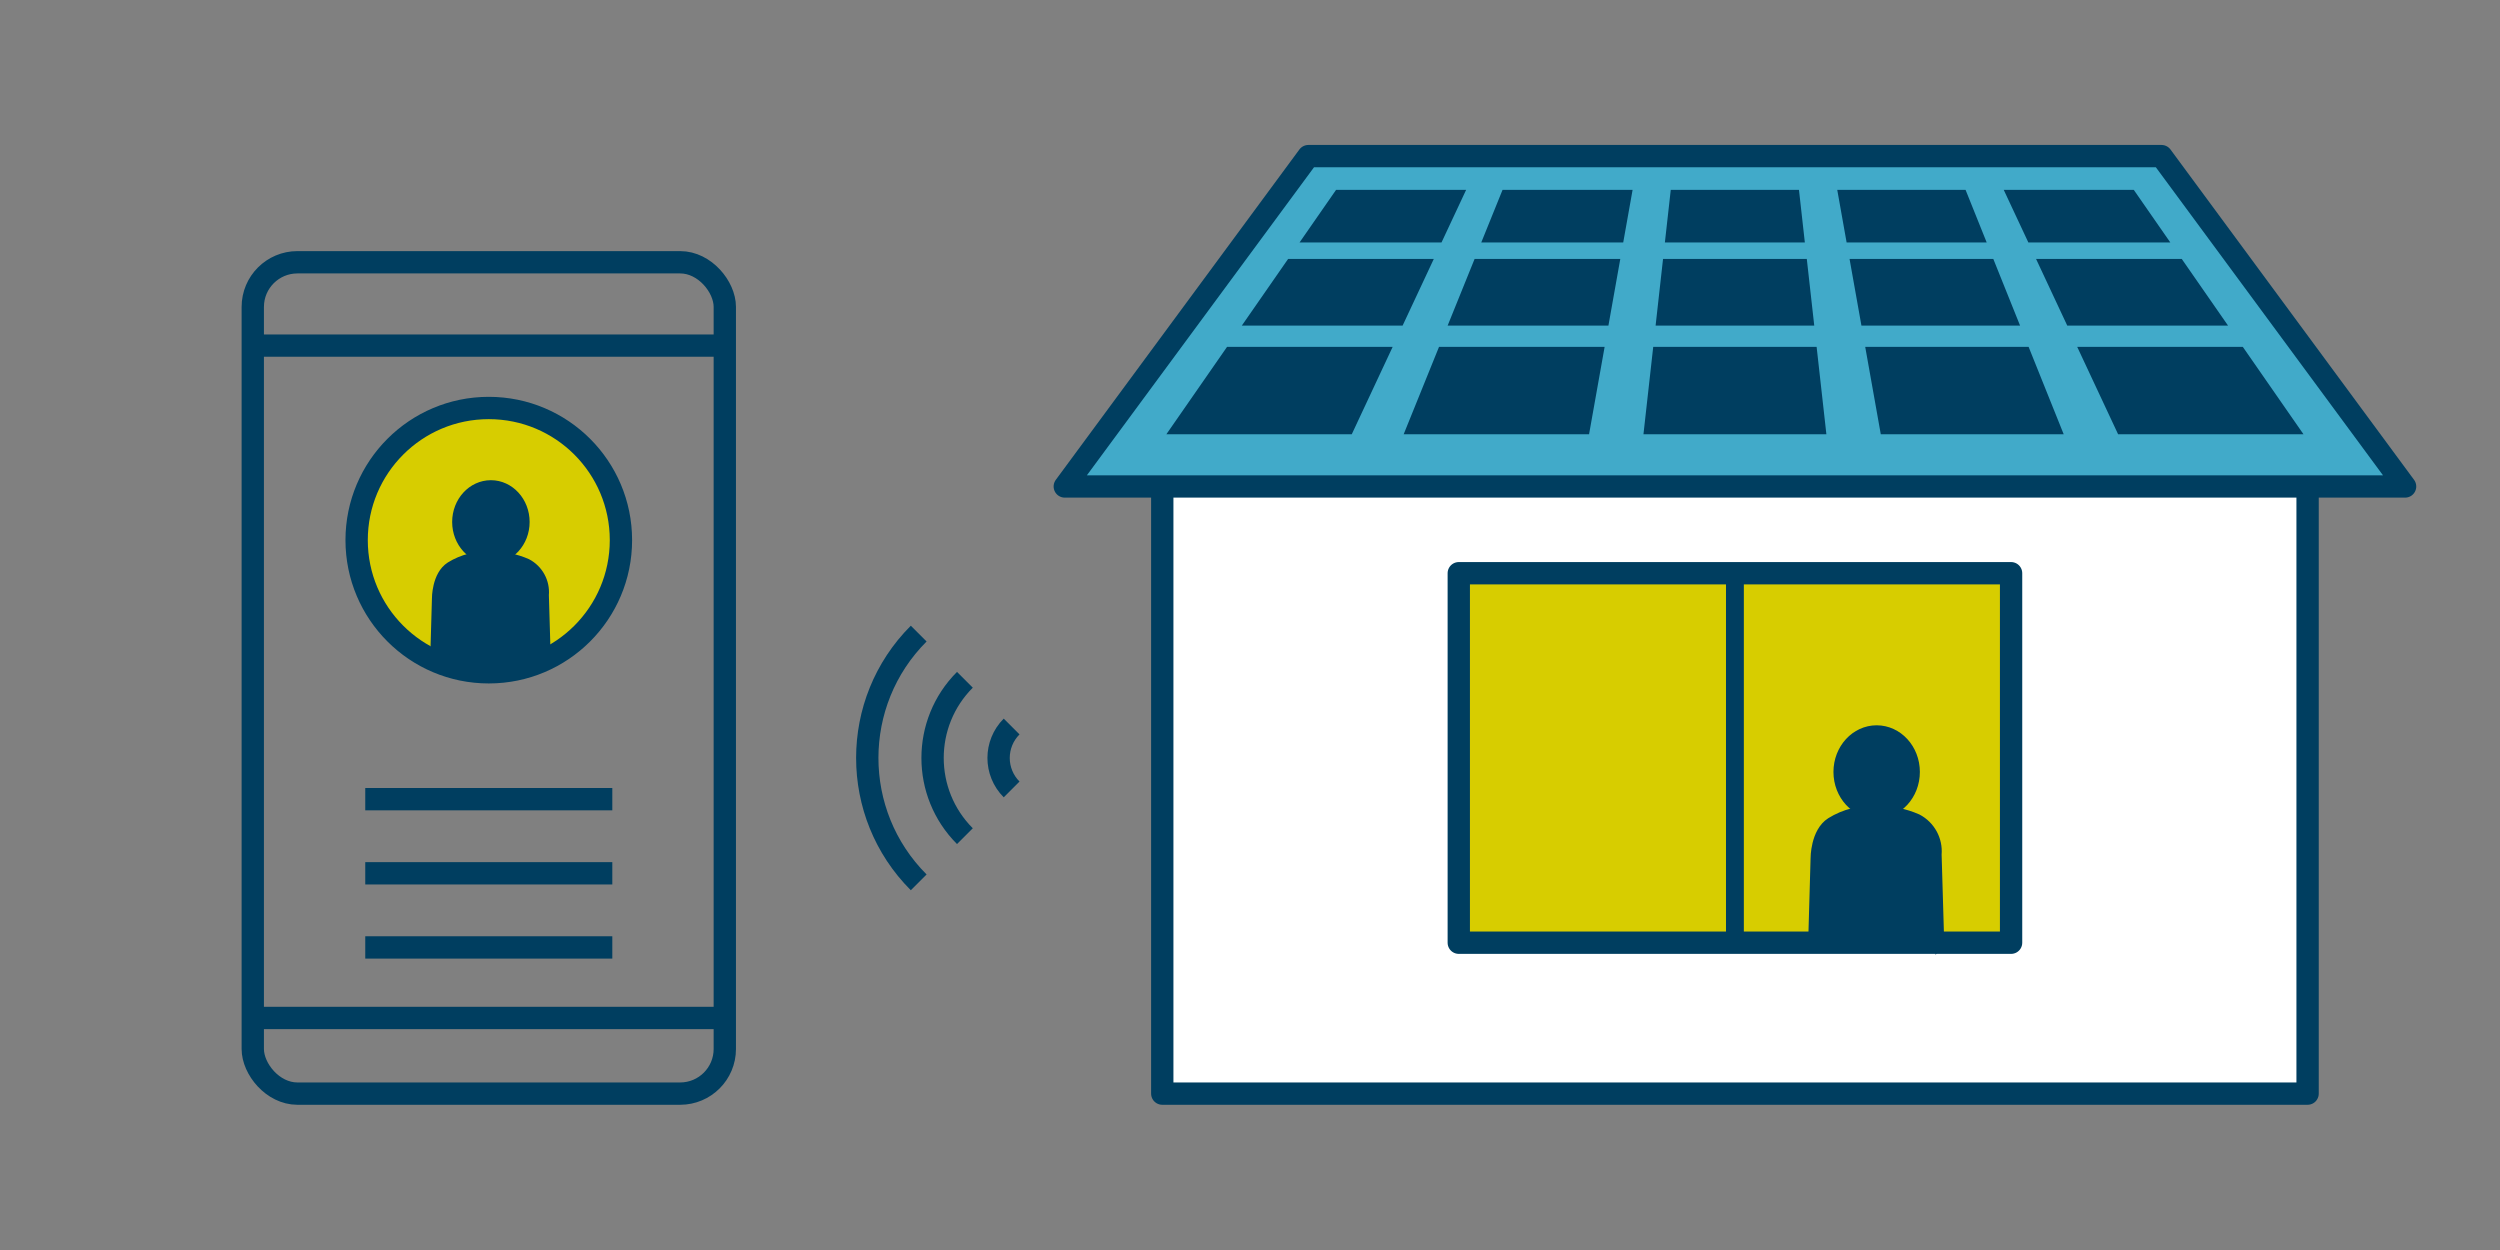 <?xml version="1.0" encoding="UTF-8"?><svg xmlns="http://www.w3.org/2000/svg" width="280" height="140" xmlns:xlink="http://www.w3.org/1999/xlink" viewBox="0 0 280 140"><rect x="0" y="0" width="280" height="140" fill="#808080" stroke="none"/><defs><style>.e,.f,.g,.h,.i,.j{stroke:#003e60;}.e,.f,.g,.j{stroke-width:2.5px;}.e,.f,.g,.j,.k{stroke-linejoin:round;}.e,.l{fill:#d7cd00;}.f{fill:#fff;}.g{fill:#41aac9;}.m,.i{fill:#003e60;}.h{stroke-width:2px;}.h,.j,.k{fill:none;}.i{stroke-miterlimit:10;}.n{clip-path:url(#c);}.k{stroke:#41aac9;stroke-width:4px;}</style><clipPath id="c"><circle cx="54.744" cy="60.496" r="14.801" style="fill:#d7cd00; stroke:#003e60; stroke-linejoin:round; stroke-width:2.5px;"/></clipPath></defs><g id="a"><path d="M-703.602-477.485H436.398V1112.988c0,1.096-.89,1.986-1.986,1.986H-701.616c-1.096,0-1.986-.89-1.986-1.986V-477.485h0Z" style="fill:none; stroke:#41aac9; stroke-linejoin:round; stroke-width:4px;"/><g><g><path d="M108.069,76.137c-4.828,4.828-4.828,12.685,0,17.513" style="fill:none; stroke:#003e60; stroke-linejoin:round; stroke-width:2.5px;"/><path d="M102.895,70.963c-7.681,7.681-7.681,20.18,0,27.861" style="fill:none; stroke:#003e60; stroke-linejoin:round; stroke-width:2.5px;"/><path d="M113.302,88.417c-1.946-1.946-1.946-5.101,0-7.048" style="fill:none; stroke:#003e60; stroke-linejoin:round; stroke-width:2.5px;"/></g><g><rect x="130.174" y="51.106" width="128.276" height="71.379" style="fill:#fff; stroke:#003e60; stroke-linejoin:round; stroke-width:2.5px;"/><polygon points="146.537 17.485 242.088 17.485 269.37 54.485 119.255 54.485 146.537 17.485" style="fill:#41aac9; stroke:#003e60; stroke-linejoin:round; stroke-width:2.5px;"/><g id="b"><polygon points="165.156 28.999 181.473 28.999 180.143 36.469 162.134 36.469 165.156 28.999" style="fill:#003e60;"/><polygon points="161.171 38.847 179.719 38.847 177.975 48.636 157.211 48.636 161.171 38.847" style="fill:#003e60;"/><polygon points="168.285 21.265 182.851 21.265 181.802 27.153 165.903 27.153 168.285 21.265" style="fill:#003e60;"/><polygon points="144.27 28.999 160.587 28.999 157.091 36.47 139.082 36.47 144.27 28.999" style="fill:#003e60;"/><polygon points="187.125 21.265 201.485 21.265 202.142 27.155 186.467 27.155 187.125 21.265" style="fill:#003e60;"/><polygon points="137.431 38.847 155.979 38.847 151.398 48.636 130.634 48.636 137.431 38.847" style="fill:#003e60;"/><polygon points="185.161 38.846 203.461 38.846 204.555 48.636 184.067 48.636 185.161 38.846" style="fill:#003e60;"/><polygon points="149.64 21.265 164.207 21.265 161.451 27.153 145.552 27.153 149.64 21.265" style="fill:#003e60;"/><polygon points="224.418 21.265 238.984 21.265 243.073 27.153 227.173 27.153 224.418 21.265" style="fill:#003e60;"/><polygon points="228.037 28.998 244.354 28.998 249.543 36.47 231.533 36.47 228.037 28.998" style="fill:#003e60;"/><polygon points="232.646 38.847 251.193 38.847 257.99 48.636 237.227 48.636 232.646 38.847" style="fill:#003e60;"/><polygon points="186.261 28.998 202.361 28.998 203.196 36.468 185.427 36.468 186.261 28.998" style="fill:#003e60;"/><polygon points="207.149 28.998 223.249 28.998 226.248 36.468 208.48 36.468 207.149 28.998" style="fill:#003e60;"/><polygon points="205.772 21.265 220.144 21.265 222.508 27.153 206.82 27.153 205.772 21.265" style="fill:#003e60;"/><polygon points="208.903 38.846 227.203 38.846 231.134 48.636 210.647 48.636 208.903 38.846" style="fill:#003e60;"/></g><rect x="163.383" y="64.201" width="61.858" height="41.384" style="fill:#d7cd00; stroke:#003e60; stroke-linejoin:round; stroke-width:2.5px;"/><line x1="194.311" y1="64.201" x2="194.311" y2="105.586" style="fill:none; stroke:#003e60; stroke-width:2px;"/><g><ellipse cx="210.186" cy="86.458" rx="4.339" ry="4.725" style="fill:#003e60; stroke:#003e60; stroke-miterlimit:10;"/><path d="M217.234,104.97l-.273-9.265c.146-1.666-.724-3.257-2.206-4.033-1.431-.629-2.983-.936-4.545-.899-1.818-.122-3.629,.329-5.178,1.288-1.776,1.131-1.748,4.085-1.748,4.085l-.243,8.484,14.193,.339Z" style="fill:#003e60; stroke:#003e60; stroke-miterlimit:10;"/></g></g><g><rect x="28.311" y="29.374" width="52.867" height="93.111" rx="5" ry="5" style="fill:none; stroke:#003e60; stroke-linejoin:round; stroke-width:2.5px;"/><line x1="40.909" y1="89.509" x2="68.579" y2="89.509" style="fill:none; stroke:#003e60; stroke-linejoin:round; stroke-width:2.5px;"/><line x1="40.909" y1="97.81" x2="68.579" y2="97.81" style="fill:none; stroke:#003e60; stroke-linejoin:round; stroke-width:2.5px;"/><line x1="40.909" y1="106.112" x2="68.579" y2="106.112" style="fill:none; stroke:#003e60; stroke-linejoin:round; stroke-width:2.5px;"/><g><circle cx="54.744" cy="60.496" r="14.801" style="fill:#d7cd00;"/><g style="clip-path:url(#c);"><g><ellipse cx="54.98" cy="58.462" rx="3.838" ry="4.18" style="fill:#003e60; stroke:#003e60; stroke-miterlimit:10;"/><path d="M61.215,74.837l-.241-8.195c.129-1.474-.641-2.881-1.951-3.567-1.266-.556-2.638-.828-4.02-.795-1.608-.108-3.21,.291-4.58,1.14-1.571,1-1.546,3.614-1.546,3.614l-.215,7.504,12.554,.3Z" style="fill:#003e60; stroke:#003e60; stroke-miterlimit:10;"/></g></g><circle cx="54.744" cy="60.496" r="14.801" style="fill:none; stroke:#003e60; stroke-linejoin:round; stroke-width:2.5px;"/></g><line x1="29.072" y1="38.708" x2="80.416" y2="38.708" style="fill:none; stroke:#003e60; stroke-linejoin:round; stroke-width:2.5px;"/><line x1="28.684" y1="114.014" x2="80.804" y2="114.014" style="fill:none; stroke:#003e60; stroke-linejoin:round; stroke-width:2.5px;"/></g></g></g><g id="d"/></svg>